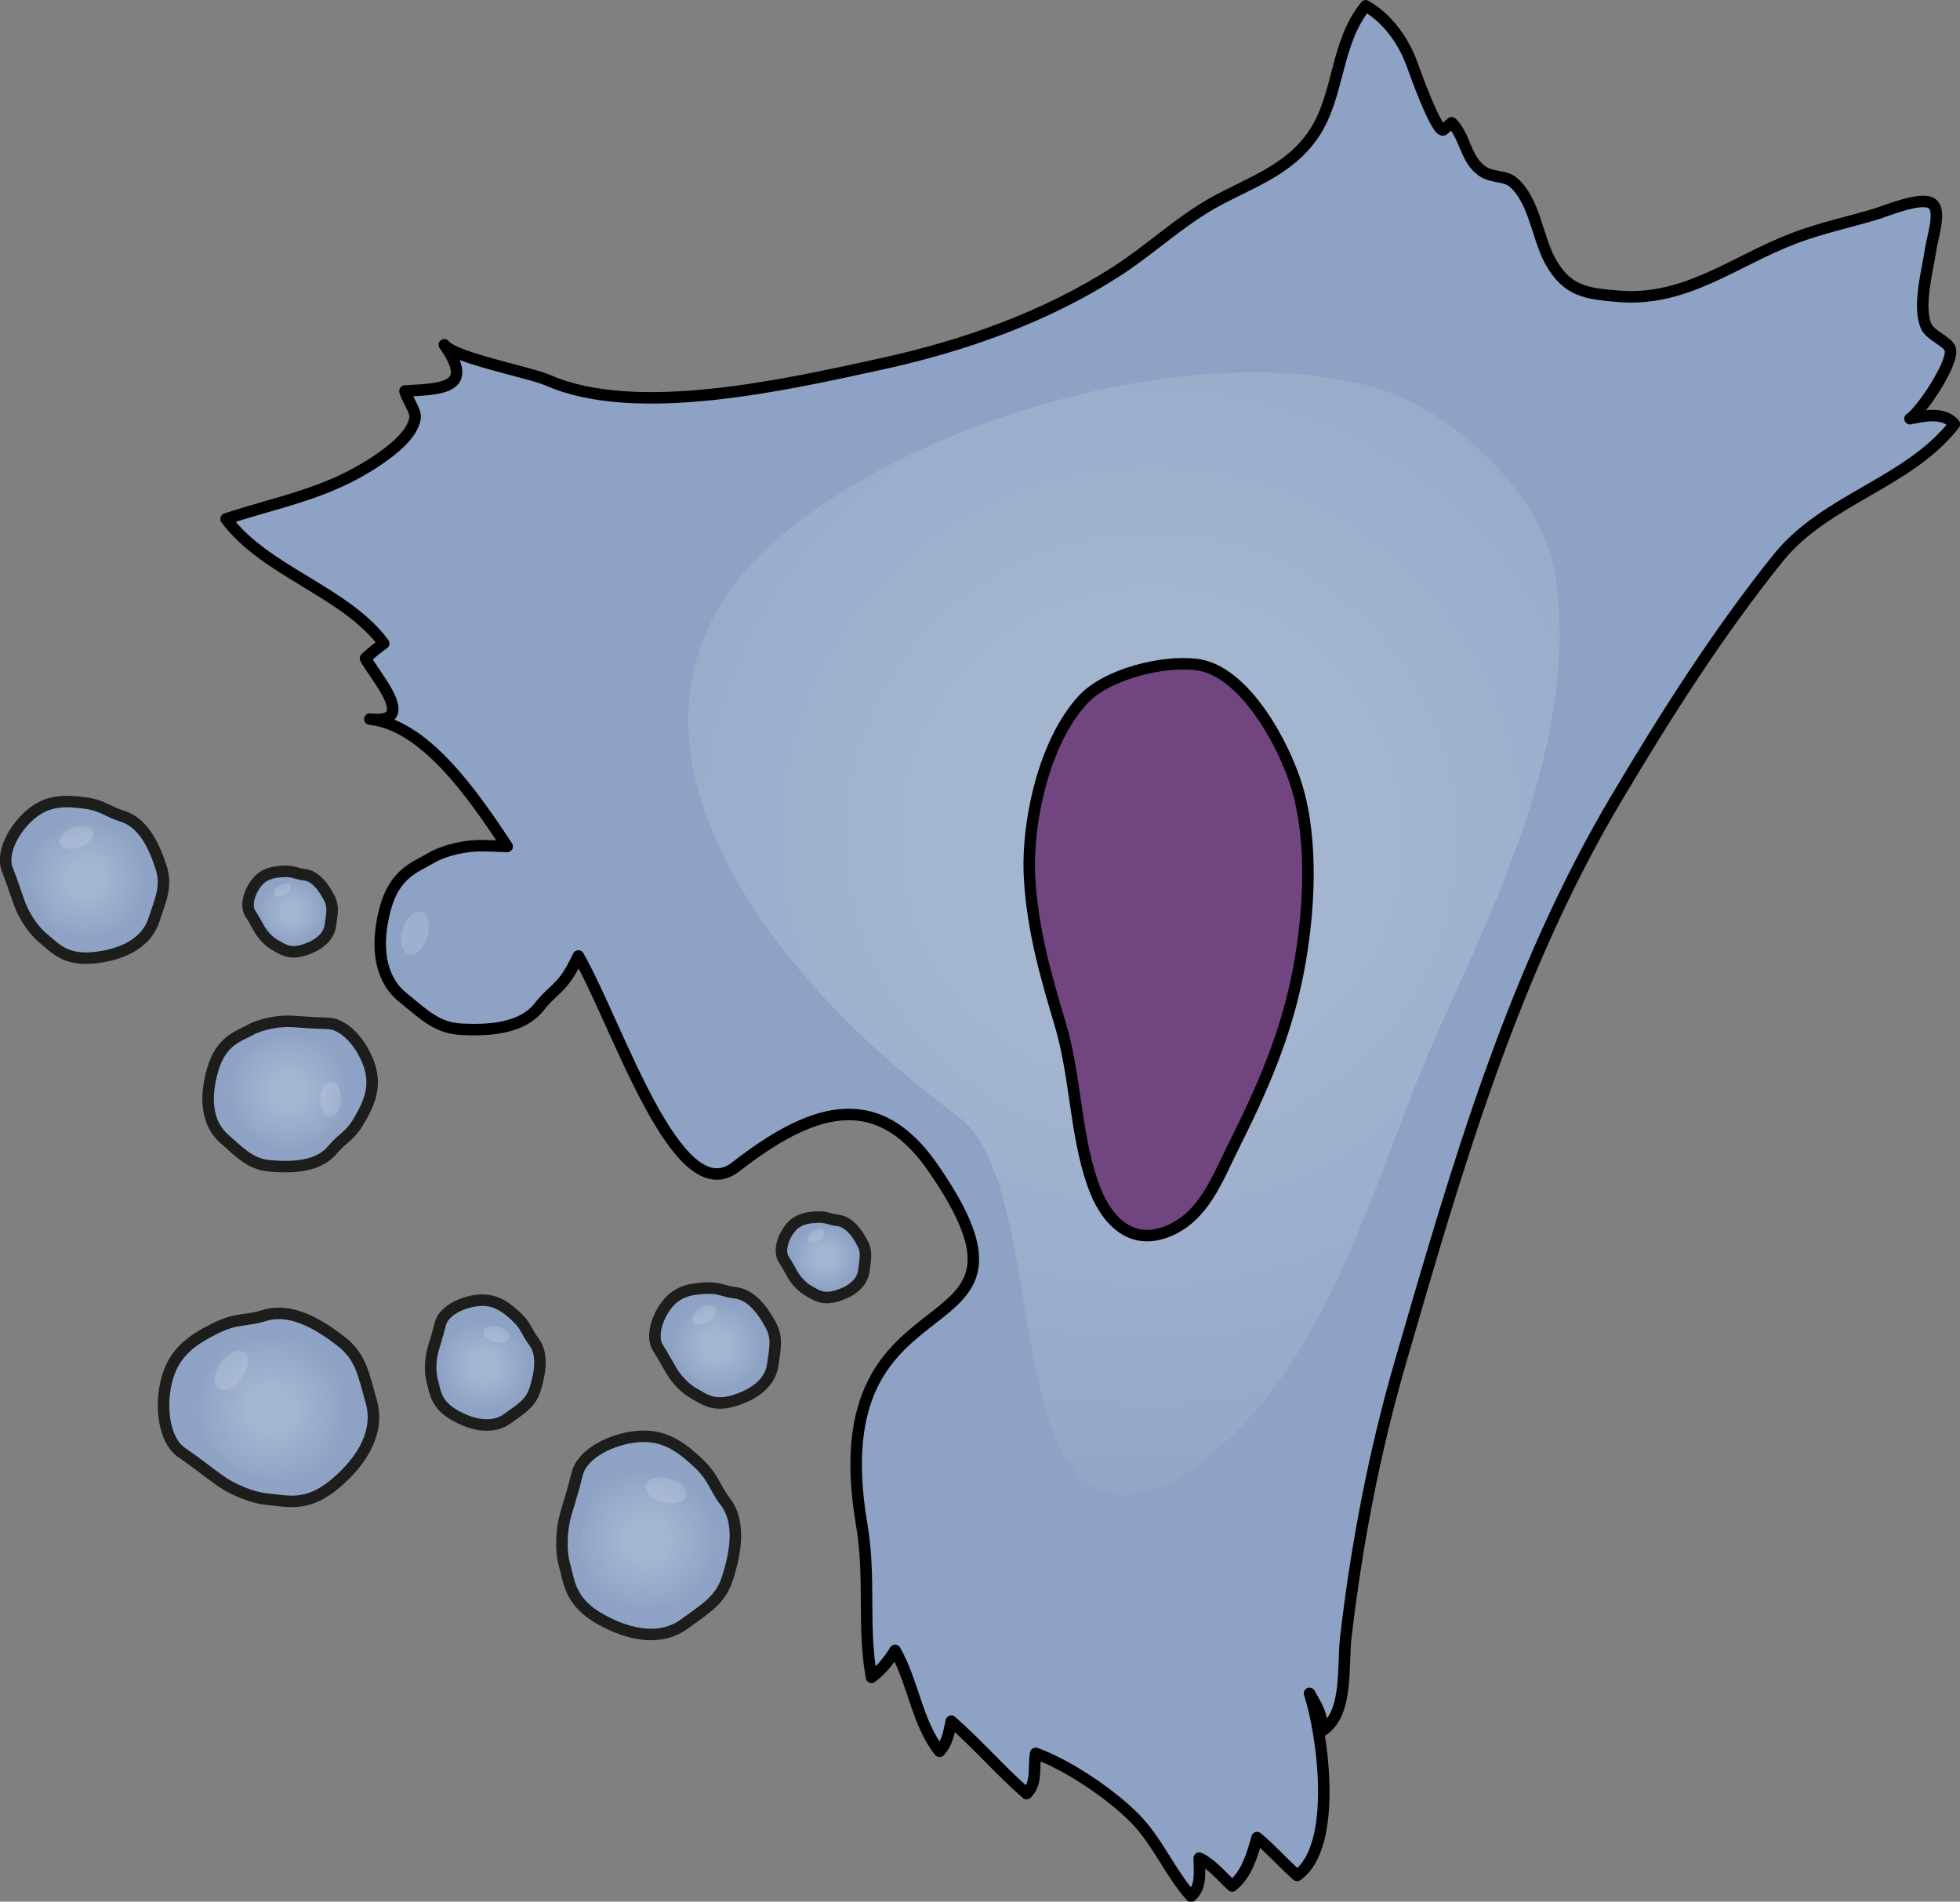 <?xml version="1.0" encoding="utf-8"?>
<!-- Generator: Adobe Illustrator 24.1.1, SVG Export Plug-In . SVG Version: 6.00 Build 0)  -->
<svg version="1.1" id="Layer_1" xmlns="http://www.w3.org/2000/svg" xmlns:xlink="http://www.w3.org/1999/xlink" x="0px" y="0px"
	 width="170.54px" height="165.46px" viewBox="0 0 170.54 165.46" enable-background="new 0 0 170.54 165.46" xml:space="preserve">
<rect x="0" y="0" width="170.54" height="165.46" fill="#808080" stroke="none"/>
<g>
	<path fill="#8DA2C4" d="M166.19,36.43c0.96-0.6,3.85-4.89,3.5-6.06c-0.2-0.67-1.74-1.16-2.1-2c-0.75-1.77,0.15-4.93,0.41-6.75
		c0.13-0.93,0.93-3.21,0.15-3.87c-0.86-0.75-4.07,0.62-4.94,0.88c-2.39,0.71-4.8,1.22-7.13,2.11c-5.26,2.01-9.4,5.53-15.27,5.04
		c-2.79-0.23-4.46-0.43-5.92-3.06c-1.14-2.07-1.36-5.24-3.21-6.85c-0.79-0.69-1.93-0.3-2.93-1.15c-1.28-1.09-1.28-2.88-2.44-4.04
		c-0.19,0.2-0.49,0.38-0.68,0.59c-0.54,0.58-2.61-5.24-2.73-5.58c-0.76-2.12-2.13-4.06-4.07-5.18c-2.67,3.26-2.26,7.83-4.55,11.19
		c-2.18,3.19-5.59,4.19-8.74,5.96c-2.96,1.67-5.46,4.06-8.37,5.94c-6.23,4.01-13.34,6.51-20.55,8.08
		c-8.13,1.77-21.26,4.78-28.93,1.41c-1.6-0.7-8.23-1.96-9.03-3.09c2.71,3.81-0.21,3.85-3.42,4.02c0.1,0.57,0.93,1.69,0.88,2.28
		c-0.14,1.51-2.14,2.99-3.38,3.82c-4.23,2.84-8.42,3.5-13.07,5.03c3.4,4.59,10.39,6.31,13.72,10.84c-0.56,0.4-1.11,0.83-1.59,1.29
		c0.78,1.53,4.7,5.76,0.38,5.29c4.71,0.51,8.81,6.3,11.95,11.08c-0.69-0.02-1.24-0.05-2.08-0.07c-1.44-0.03-3.33,0.35-4.62,1.12
		c-1.29,0.76-3.12,1.29-3.94,4.47c-0.82,3.17-0.45,5.97,1.53,7.59c1.98,1.62,3.04,2.71,5.22,2.8c2.17,0.1,5.19,0,6.73-2.02
		c0.99-1.29,1.85-1.52,2.84-3.35c0.18-0.34,0.35-0.67,0.51-1.01c3.44,5.99,8.58,22.32,13.68,18.36c6.29-4.88,12.12-7.2,17.13,0
		c11.89,17.11-10.12,7.89-6.15,31.13c0.79,4.62,0.05,8.9,0.85,13.27c0.83-0.6,1.56-1.51,2.05-2.34c1.58,2.75,1.91,6.31,3.87,8.78
		c0.67-0.7,0.82-1.65,1.02-2.62c2.27,1.98,4.28,4.32,6.55,6.3c0.97-0.92,0.57-2.33,0.8-3.5c2.81,1.02,6.54,3.53,8.65,5.68
		c1.94,1.98,3.05,4.72,4.86,6.75c0.95-0.82,0.71-2.12,0.72-3.32c1.06,0.5,1.95,1.59,2.86,2.43c1.28-1.02,1.76-2.75,2.17-4.21
		c1.21,1.01,2.29,2.24,3.48,3.29c3.6-2.54,2.23-12.37,1.08-15.84c0.69,1.21,1.05,1.81,1.19,3.2c2.21-1.56,1.66-5.53,1.98-8.18
		c0.95-8.06,2.47-16.02,4.73-23.81c4.93-16.99,9.77-33.87,18.81-49.1c4.24-7.14,8.85-14.41,14.06-20.89
		c4.16-5.17,11.29-6.48,15.34-11.65C169.12,35.79,167.38,36.19,166.19,36.43z"/>
	
		<radialGradient id="SVGID_1_" cx="-20.874" cy="77.291" r="67.87" gradientTransform="matrix(0.7 -0.715 0.715 0.7 59.543 3.849)" gradientUnits="userSpaceOnUse">
		<stop  offset="0.315" style="stop-color:#FFFFFF"/>
		<stop  offset="1" style="stop-color:#FFFFFF;stop-opacity:0"/>
	</radialGradient>
	<path opacity="0.2" fill="url(#SVGID_1_)" d="M101.12,129.29c-14.75,6.09-9.32-25.88-17.72-32.11
		C63.5,82.44,50.98,61.27,67.62,46.91c12.02-10.38,35.93-17.44,51.58-13.32c6.96,1.83,15.19,9.27,16.2,16.88
		c1.78,13.43-4.68,26.92-10.07,38.8c-5.79,12.76-9.33,29.53-21.19,38.29C103.12,128.31,102.11,128.88,101.12,129.29z"/>
	<path fill="#714580" d="M112.98,84.42c-1.08,5.66-3.16,10.35-5.7,15.42c-1.37,2.74-2.52,5.97-5.59,7.26
		c-3.36,1.41-5.56-1.02-6.63-4.16c-1.52-4.43-1.46-9.31-2.81-13.83c-1.27-4.24-2.38-8.11-2.66-12.61c-0.3-4.85,1.23-11.9,4.61-15.59
		c2.05-2.24,6.9-3.46,9.91-3.09c4.17,0.51,7.61,6.95,8.71,10.57C114.3,73.24,113.91,79.52,112.98,84.42z"/>
	<path fill="none" stroke="#000000" stroke-linecap="round" stroke-linejoin="round" stroke-miterlimit="10" d="M112.98,84.42
		c-1.08,5.66-3.16,10.35-5.7,15.42c-1.37,2.74-2.52,5.97-5.59,7.26c-3.36,1.41-5.56-1.02-6.63-4.16c-1.52-4.43-1.46-9.31-2.81-13.83
		c-1.27-4.24-2.38-8.11-2.66-12.61c-0.3-4.85,1.23-11.9,4.61-15.59c2.05-2.24,6.9-3.46,9.91-3.09c4.17,0.51,7.61,6.95,8.71,10.57
		C114.3,73.24,113.91,79.52,112.98,84.42z"/>
	<g>
		<g>
			<path fill="#8DA2C4" d="M22.98,114.47c-1.55,0.49-2.39,0.18-4.25,1.11c-1.86,0.93-3.51,1.97-4.18,4.33
				c-0.66,2.36-0.32,5.38,1.25,6.47c1.57,1.09,2.01,1.48,3.18,2.33c1.16,0.86,2.93,1.63,4.43,1.75c1.49,0.12,3.3,0.74,5.79-1.39
				c2.5-2.12,3.8-4.62,3.11-7.09c-0.69-2.47-0.93-3.97-2.66-5.29C27.93,115.36,25.41,113.71,22.98,114.47z"/>
			
				<radialGradient id="SVGID_2_" cx="-68.999" cy="127.627" r="6.8" gradientTransform="matrix(0.848 -0.531 0.531 0.848 14.33 -22.23)" gradientUnits="userSpaceOnUse">
				<stop  offset="0.315" style="stop-color:#FFFFFF"/>
				<stop  offset="1" style="stop-color:#FFFFFF;stop-opacity:0"/>
			</radialGradient>
			<path opacity="0.2" fill="url(#SVGID_2_)" d="M23.2,116.15c-1.22,0.38-1.88,0.14-3.34,0.87c-1.46,0.73-2.76,1.55-3.28,3.4
				c-0.52,1.86-0.25,4.23,0.98,5.08c1.24,0.86,1.58,1.16,2.49,1.83c0.91,0.67,2.3,1.28,3.48,1.37c1.17,0.09,2.59,0.58,4.55-1.09
				c1.96-1.67,2.98-3.63,2.44-5.57c-0.54-1.94-0.73-3.12-2.09-4.16C27.09,116.85,25.11,115.55,23.2,116.15z"/>
			<path opacity="0.15" fill="#FFFFFF" d="M21.24,117.65c0.51,0.36,0.43,1.36-0.19,2.24s-1.52,1.3-2.04,0.94
				c-0.51-0.36-0.43-1.36,0.19-2.24C19.82,117.71,20.73,117.29,21.24,117.65z"/>
		</g>
		<path fill="none" stroke="#1D1D1B" stroke-miterlimit="10" d="M22.98,114.47c-1.55,0.49-2.39,0.18-4.25,1.11
			c-1.86,0.93-3.51,1.97-4.18,4.33c-0.66,2.36-0.32,5.38,1.25,6.47c1.57,1.09,2.01,1.48,3.18,2.33c1.16,0.86,2.93,1.63,4.43,1.75
			c1.49,0.12,3.3,0.74,5.79-1.39c2.5-2.12,3.8-4.62,3.11-7.09c-0.69-2.47-0.93-3.97-2.66-5.29
			C27.93,115.36,25.41,113.71,22.98,114.47z"/>
	</g>
	<g>
		<g>
			<path fill="#8DA2C4" d="M10.62,71.01c-1.23-0.37-1.65-0.94-3.28-1.15c-1.63-0.21-3.17-0.27-4.66,0.99
				c-1.48,1.25-2.6,3.38-2.05,4.79c0.55,1.41,0.66,1.86,1.05,2.93c0.38,1.07,1.2,2.36,2.12,3.1c0.92,0.74,1.83,1.94,4.41,1.66
				s4.54-1.34,5.18-3.27c0.64-1.92,1.15-3.01,0.61-4.64C13.47,73.79,12.55,71.59,10.62,71.01z"/>
			
				<radialGradient id="SVGID_3_" cx="39.098" cy="183.326" r="5.376" gradientTransform="matrix(0.999 0.035 -0.035 0.999 -25.192 -108.002)" gradientUnits="userSpaceOnUse">
				<stop  offset="0.315" style="stop-color:#FFFFFF"/>
				<stop  offset="1" style="stop-color:#FFFFFF;stop-opacity:0"/>
			</radialGradient>
			<path opacity="0.2" fill="url(#SVGID_3_)" d="M10.02,72.21c-0.97-0.29-1.29-0.74-2.57-0.91c-1.28-0.17-2.49-0.21-3.66,0.77
				c-1.16,0.98-2.04,2.66-1.61,3.76C2.61,76.95,2.7,77.3,3,78.15c0.3,0.84,0.94,1.86,1.67,2.44c0.73,0.58,1.44,1.53,3.46,1.3
				c2.02-0.22,3.56-1.06,4.07-2.57c0.5-1.51,0.9-2.37,0.48-3.65C12.26,74.39,11.53,72.66,10.02,72.21z"/>
			<path opacity="0.15" fill="#FFFFFF" d="M8.07,72.32c0.18,0.46-0.32,1.08-1.11,1.38s-1.57,0.18-1.75-0.28
				c-0.18-0.46,0.32-1.08,1.11-1.38C7.11,71.73,7.9,71.86,8.07,72.32z"/>
		</g>
		<path fill="none" stroke="#1D1D1B" stroke-miterlimit="10" d="M10.62,71.01c-1.23-0.37-1.65-0.94-3.28-1.15
			c-1.63-0.21-3.17-0.27-4.66,0.99c-1.48,1.25-2.6,3.38-2.05,4.79c0.55,1.41,0.66,1.86,1.05,2.93c0.38,1.07,1.2,2.36,2.12,3.1
			c0.92,0.74,1.83,1.94,4.41,1.66s4.54-1.34,5.18-3.27c0.64-1.92,1.15-3.01,0.61-4.64C13.47,73.79,12.55,71.59,10.62,71.01z"/>
	</g>
	<g>
		<g>
			<path fill="#8DA2C4" d="M28.94,100.04c0.82-1,1.51-1.16,2.33-2.58c0.82-1.42,1.47-2.83,0.89-4.68c-0.58-1.85-2.12-3.7-3.63-3.74
				c-1.51-0.04-1.97-0.1-3.11-0.17c-1.14-0.06-2.64,0.19-3.68,0.76c-1.04,0.57-2.5,0.94-3.23,3.43s-0.51,4.7,1.01,6.04
				c1.53,1.34,2.34,2.22,4.05,2.35C25.28,101.59,27.66,101.59,28.94,100.04z"/>
			
				<radialGradient id="SVGID_4_" cx="140.928" cy="-11.326" r="5.376" gradientTransform="matrix(-0.418 0.908 -0.908 -0.418 73.677 -37.793)" gradientUnits="userSpaceOnUse">
				<stop  offset="0.315" style="stop-color:#FFFFFF"/>
				<stop  offset="1" style="stop-color:#FFFFFF;stop-opacity:0"/>
			</radialGradient>
			<path opacity="0.2" fill="url(#SVGID_4_)" d="M28.07,99.02c0.64-0.78,1.18-0.91,1.83-2.02c0.65-1.12,1.16-2.22,0.7-3.67
				c-0.46-1.45-1.66-2.91-2.85-2.94c-1.19-0.03-1.55-0.08-2.44-0.13c-0.89-0.05-2.08,0.15-2.89,0.6c-0.82,0.45-1.96,0.74-2.54,2.69
				c-0.57,1.95-0.4,3.69,0.8,4.74c1.2,1.05,1.83,1.74,3.18,1.85C25.19,100.24,27.06,100.24,28.07,99.02z"/>
			<path opacity="0.15" fill="#FFFFFF" d="M28.72,97.18c-0.49-0.02-0.87-0.71-0.84-1.56s0.45-1.52,0.94-1.5
				c0.49,0.01,0.87,0.71,0.84,1.56C29.63,96.52,29.21,97.2,28.72,97.18z"/>
		</g>
		<path fill="none" stroke="#1D1D1B" stroke-miterlimit="10" d="M28.94,100.04c0.82-1,1.51-1.16,2.33-2.58
			c0.82-1.42,1.47-2.83,0.89-4.68c-0.58-1.85-2.12-3.7-3.63-3.74c-1.51-0.04-1.97-0.1-3.11-0.17c-1.14-0.06-2.64,0.19-3.68,0.76
			c-1.04,0.57-2.5,0.94-3.23,3.43s-0.51,4.7,1.01,6.04c1.53,1.34,2.34,2.22,4.05,2.35C25.28,101.59,27.66,101.59,28.94,100.04z"/>
	</g>
	<g>
		<g>
			<path fill="#8DA2C4" d="M63.09,130.63c-0.94-1.21-0.95-2.05-2.38-3.38c-1.43-1.33-2.89-2.45-5.19-2.26
				c-2.3,0.19-4.85,1.48-5.29,3.23c-0.44,1.75-0.64,2.26-1.01,3.56c-0.37,1.31-0.47,3.12-0.08,4.47c0.39,1.36,0.43,3.15,3.13,4.65
				s5.32,1.83,7.27,0.41c1.95-1.42,3.19-2.13,3.79-4.08C63.93,135.28,64.55,132.52,63.09,130.63z"/>
			
				<radialGradient id="SVGID_5_" cx="190.818" cy="154.324" r="6.396" gradientTransform="matrix(0.794 0.609 -0.609 0.794 -1.358 -104.744)" gradientUnits="userSpaceOnUse">
				<stop  offset="0.315" style="stop-color:#FFFFFF"/>
				<stop  offset="1" style="stop-color:#FFFFFF;stop-opacity:0"/>
			</radialGradient>
			<path opacity="0.2" fill="url(#SVGID_5_)" d="M61.68,131.37c-0.74-0.95-0.74-1.61-1.87-2.66c-1.12-1.04-2.27-1.92-4.08-1.77
				c-1.81,0.15-3.81,1.17-4.16,2.54c-0.35,1.37-0.5,1.78-0.79,2.8c-0.29,1.03-0.37,2.45-0.07,3.51c0.3,1.06,0.34,2.47,2.46,3.65
				c2.11,1.18,4.18,1.44,5.71,0.32c1.53-1.12,2.5-1.67,2.98-3.21C62.34,135.03,62.83,132.86,61.68,131.37z"/>
			<path opacity="0.15" fill="#FFFFFF" d="M59.71,130.14c-0.15,0.57-1.06,0.82-2.03,0.57c-0.97-0.25-1.65-0.92-1.5-1.48
				c0.15-0.57,1.06-0.82,2.03-0.57C59.19,128.91,59.86,129.57,59.71,130.14z"/>
		</g>
		<path fill="none" stroke="#1D1D1B" stroke-miterlimit="10" d="M63.09,130.63c-0.94-1.21-0.95-2.05-2.38-3.38
			c-1.43-1.33-2.89-2.45-5.19-2.26c-2.3,0.19-4.85,1.48-5.29,3.23c-0.44,1.75-0.64,2.26-1.01,3.56c-0.37,1.31-0.47,3.12-0.08,4.47
			c0.39,1.36,0.43,3.15,3.13,4.65s5.32,1.83,7.27,0.41c1.95-1.42,3.19-2.13,3.79-4.08C63.93,135.28,64.55,132.52,63.09,130.63z"/>
	</g>
	<g>
		<g>
			<path fill="#8DA2C4" d="M46.42,116.69c-0.59-0.76-0.6-1.29-1.5-2.13c-0.9-0.84-1.82-1.54-3.27-1.42
				c-1.45,0.12-3.05,0.93-3.33,2.03c-0.28,1.1-0.4,1.42-0.64,2.24c-0.23,0.82-0.3,1.96-0.05,2.82c0.24,0.85,0.27,1.98,1.97,2.93
				s3.35,1.15,4.58,0.26c1.23-0.89,2.01-1.34,2.39-2.57C46.94,119.61,47.34,117.87,46.42,116.69z"/>
			
				<radialGradient id="SVGID_6_" cx="170.418" cy="150.9" r="4.026" gradientTransform="matrix(0.794 0.609 -0.609 0.794 -1.358 -104.744)" gradientUnits="userSpaceOnUse">
				<stop  offset="0.315" style="stop-color:#FFFFFF"/>
				<stop  offset="1" style="stop-color:#FFFFFF;stop-opacity:0"/>
			</radialGradient>
			<path opacity="0.2" fill="url(#SVGID_6_)" d="M45.53,117.16c-0.46-0.6-0.47-1.01-1.18-1.67s-1.43-1.21-2.57-1.12
				c-1.14,0.09-2.4,0.73-2.62,1.6c-0.22,0.86-0.32,1.12-0.5,1.76c-0.18,0.65-0.23,1.54-0.04,2.21c0.19,0.67,0.21,1.56,1.55,2.3
				c1.33,0.74,2.63,0.9,3.6,0.2c0.96-0.7,1.58-1.05,1.88-2.02C45.94,119.46,46.25,118.09,45.53,117.16z"/>
			<path opacity="0.15" fill="#FFFFFF" d="M44.29,116.38c-0.09,0.36-0.66,0.52-1.28,0.36c-0.61-0.16-1.04-0.58-0.94-0.93
				c0.09-0.36,0.66-0.52,1.28-0.36C43.96,115.6,44.38,116.02,44.29,116.38z"/>
		</g>
		<path fill="none" stroke="#1D1D1B" stroke-miterlimit="10" d="M46.42,116.69c-0.59-0.76-0.6-1.29-1.5-2.13
			c-0.9-0.84-1.82-1.54-3.27-1.42c-1.45,0.12-3.05,0.93-3.33,2.03c-0.28,1.1-0.4,1.42-0.64,2.24c-0.23,0.82-0.3,1.96-0.05,2.82
			c0.24,0.85,0.27,1.98,1.97,2.93s3.35,1.15,4.58,0.26c1.23-0.89,2.01-1.34,2.39-2.57C46.94,119.61,47.34,117.87,46.42,116.69z"/>
	</g>
	<g>
		<g>
			<path fill="#8DA2C4" d="M63.94,112.48c-0.96-0.1-1.34-0.47-2.57-0.4c-1.23,0.07-2.37,0.24-3.29,1.37
				c-0.92,1.13-1.44,2.85-0.84,3.81c0.6,0.96,0.75,1.28,1.18,2.01c0.43,0.74,1.21,1.57,1.99,1.99c0.78,0.42,1.62,1.18,3.47,0.61
				c1.86-0.57,3.15-1.62,3.36-3.12c0.21-1.5,0.43-2.37-0.2-3.5C66.42,114.13,65.44,112.64,63.94,112.48z"/>
			
				<radialGradient id="SVGID_7_" cx="69.504" cy="217.724" r="4.026" gradientTransform="matrix(0.989 -0.15 0.15 0.989 -39.036 -87.794)" gradientUnits="userSpaceOnUse">
				<stop  offset="0.315" style="stop-color:#FFFFFF"/>
				<stop  offset="1" style="stop-color:#FFFFFF;stop-opacity:0"/>
			</radialGradient>
			<path opacity="0.2" fill="url(#SVGID_7_)" d="M63.66,113.45c-0.75-0.08-1.05-0.37-2.02-0.31c-0.96,0.05-1.86,0.19-2.58,1.08
				c-0.72,0.89-1.13,2.24-0.66,2.99c0.47,0.76,0.59,1,0.92,1.58c0.34,0.58,0.95,1.24,1.57,1.56c0.62,0.33,1.27,0.92,2.73,0.48
				c1.46-0.44,2.48-1.27,2.64-2.45c0.16-1.18,0.33-1.87-0.15-2.75S64.84,113.57,63.66,113.45z"/>
			<path opacity="0.15" fill="#FFFFFF" d="M62.25,113.8c0.19,0.31-0.09,0.84-0.63,1.17c-0.54,0.33-1.13,0.35-1.33,0.03
				c-0.19-0.31,0.09-0.84,0.63-1.17C61.46,113.5,62.05,113.49,62.25,113.8z"/>
		</g>
		<path fill="none" stroke="#1D1D1B" stroke-miterlimit="10" d="M63.94,112.48c-0.96-0.1-1.34-0.47-2.57-0.4
			c-1.23,0.07-2.37,0.24-3.29,1.37c-0.92,1.13-1.44,2.85-0.84,3.81c0.6,0.96,0.75,1.28,1.18,2.01c0.43,0.74,1.21,1.57,1.99,1.99
			c0.78,0.42,1.62,1.18,3.47,0.61c1.86-0.57,3.15-1.62,3.36-3.12c0.21-1.5,0.43-2.37-0.2-3.5
			C66.42,114.13,65.44,112.64,63.94,112.48z"/>
	</g>
	<g>
		<g>
			<path fill="#8DA2C4" d="M72.86,106.18c-0.67-0.07-0.94-0.33-1.8-0.28c-0.86,0.05-1.66,0.17-2.3,0.96
				c-0.64,0.79-1.01,1.99-0.59,2.67c0.42,0.67,0.52,0.89,0.82,1.41c0.3,0.52,0.85,1.1,1.39,1.39c0.55,0.29,1.13,0.82,2.43,0.43
				s2.21-1.13,2.35-2.18c0.14-1.05,0.3-1.66-0.14-2.45C74.6,107.34,73.91,106.29,72.86,106.18z"/>
			
				<radialGradient id="SVGID_8_" cx="79.943" cy="211.555" r="2.817" gradientTransform="matrix(0.989 -0.15 0.15 0.989 -39.036 -87.794)" gradientUnits="userSpaceOnUse">
				<stop  offset="0.315" style="stop-color:#FFFFFF"/>
				<stop  offset="1" style="stop-color:#FFFFFF;stop-opacity:0"/>
			</radialGradient>
			<path opacity="0.2" fill="url(#SVGID_8_)" d="M72.67,106.86c-0.53-0.06-0.74-0.26-1.41-0.22c-0.68,0.04-1.3,0.13-1.81,0.75
				c-0.5,0.62-0.79,1.56-0.46,2.09c0.33,0.53,0.41,0.7,0.65,1.11c0.24,0.41,0.66,0.86,1.1,1.09c0.43,0.23,0.89,0.65,1.91,0.34
				c1.02-0.31,1.73-0.89,1.85-1.72c0.11-0.83,0.23-1.31-0.11-1.92C74.03,107.76,73.49,106.94,72.67,106.86z"/>
			<path opacity="0.15" fill="#FFFFFF" d="M71.68,107.1c0.14,0.22-0.06,0.59-0.44,0.82c-0.38,0.23-0.79,0.24-0.93,0.02
				c-0.14-0.22,0.06-0.59,0.44-0.82C71.13,106.89,71.54,106.88,71.68,107.1z"/>
		</g>
		<path fill="none" stroke="#1D1D1B" stroke-miterlimit="10" d="M72.86,106.18c-0.67-0.07-0.94-0.33-1.8-0.28
			c-0.86,0.05-1.66,0.17-2.3,0.96c-0.64,0.79-1.01,1.99-0.59,2.67c0.42,0.67,0.52,0.89,0.82,1.41c0.3,0.52,0.85,1.1,1.39,1.39
			c0.55,0.29,1.13,0.82,2.43,0.43s2.21-1.13,2.35-2.18c0.14-1.05,0.3-1.66-0.14-2.45C74.6,107.34,73.91,106.29,72.86,106.18z"/>
	</g>
	<g>
		<g>
			<path fill="#8DA2C4" d="M26.45,76.1c-0.67-0.07-0.94-0.33-1.8-0.28c-0.86,0.05-1.66,0.17-2.3,0.96
				c-0.64,0.79-1.01,1.99-0.59,2.67c0.42,0.67,0.52,0.89,0.82,1.41c0.3,0.52,0.85,1.1,1.39,1.39c0.55,0.29,1.13,0.82,2.43,0.43
				c1.3-0.4,2.21-1.13,2.35-2.18c0.14-1.05,0.3-1.66-0.14-2.45C28.18,77.26,27.49,76.21,26.45,76.1z"/>
			
				<radialGradient id="SVGID_9_" cx="38.568" cy="174.849" r="2.817" gradientTransform="matrix(0.989 -0.15 0.15 0.989 -39.036 -87.794)" gradientUnits="userSpaceOnUse">
				<stop  offset="0.315" style="stop-color:#FFFFFF"/>
				<stop  offset="1" style="stop-color:#FFFFFF;stop-opacity:0"/>
			</radialGradient>
			<path opacity="0.2" fill="url(#SVGID_9_)" d="M26.25,76.78c-0.53-0.06-0.74-0.26-1.41-0.22c-0.68,0.04-1.3,0.13-1.81,0.75
				c-0.5,0.62-0.79,1.56-0.46,2.09c0.33,0.53,0.41,0.7,0.65,1.11c0.24,0.41,0.66,0.86,1.1,1.09c0.43,0.23,0.89,0.65,1.91,0.34
				c1.02-0.31,1.73-0.89,1.85-1.72c0.11-0.83,0.23-1.31-0.11-1.92S27.08,76.87,26.25,76.78z"/>
			<path opacity="0.15" fill="#FFFFFF" d="M25.26,77.03c0.14,0.22-0.06,0.59-0.44,0.82c-0.38,0.23-0.79,0.24-0.93,0.02
				c-0.14-0.22,0.06-0.59,0.44-0.82C24.71,76.82,25.13,76.81,25.26,77.03z"/>
		</g>
		<path fill="none" stroke="#1D1D1B" stroke-miterlimit="10" d="M26.45,76.1c-0.67-0.07-0.94-0.33-1.8-0.28
			c-0.86,0.05-1.66,0.17-2.3,0.96c-0.64,0.79-1.01,1.99-0.59,2.67c0.42,0.67,0.52,0.89,0.82,1.41c0.3,0.52,0.85,1.1,1.39,1.39
			c0.55,0.29,1.13,0.82,2.43,0.43c1.3-0.4,2.21-1.13,2.35-2.18c0.14-1.05,0.3-1.66-0.14-2.45C28.18,77.26,27.49,76.21,26.45,76.1z"
			/>
	</g>
	<path opacity="0.15" fill="#FFFFFF" d="M36.7,79.35c0.59,0.19,0.81,1.17,0.49,2.19c-0.33,1.02-1.07,1.69-1.66,1.5
		c-0.59-0.19-0.81-1.17-0.49-2.19C35.36,79.84,36.11,79.16,36.7,79.35z"/>
	<path fill="none" stroke="#000000" stroke-linecap="round" stroke-linejoin="round" stroke-miterlimit="10" d="M166.19,36.43
		c0.96-0.6,3.85-4.89,3.5-6.06c-0.2-0.67-1.74-1.16-2.1-2c-0.75-1.77,0.15-4.93,0.41-6.75c0.13-0.93,0.93-3.21,0.15-3.87
		c-0.86-0.75-4.07,0.62-4.94,0.88c-2.39,0.71-4.8,1.22-7.13,2.11c-5.26,2.01-9.4,5.53-15.27,5.04c-2.79-0.23-4.46-0.43-5.92-3.06
		c-1.14-2.07-1.36-5.24-3.21-6.85c-0.79-0.69-1.93-0.3-2.93-1.15c-1.28-1.09-1.28-2.88-2.44-4.04c-0.19,0.2-0.49,0.38-0.68,0.59
		c-0.54,0.58-2.61-5.24-2.73-5.58c-0.76-2.12-2.13-4.06-4.07-5.18c-2.67,3.26-2.26,7.83-4.55,11.19c-2.18,3.19-5.59,4.19-8.74,5.96
		c-2.96,1.67-5.46,4.06-8.37,5.94c-6.23,4.01-13.34,6.51-20.55,8.08c-8.13,1.77-21.26,4.78-28.93,1.41c-1.6-0.7-8.23-1.96-9.03-3.09
		c2.71,3.81-0.21,3.85-3.42,4.02c0.1,0.57,0.93,1.69,0.88,2.28c-0.14,1.51-2.14,2.99-3.38,3.82c-4.23,2.84-8.42,3.5-13.07,5.03
		c3.4,4.59,10.39,6.31,13.72,10.84c-0.56,0.4-1.11,0.83-1.59,1.29c0.78,1.53,4.7,5.76,0.38,5.29c4.71,0.51,8.81,6.3,11.95,11.08
		c-0.69-0.02-1.24-0.05-2.08-0.07c-1.44-0.03-3.33,0.35-4.62,1.12c-1.29,0.76-3.12,1.29-3.94,4.47c-0.82,3.17-0.45,5.97,1.53,7.59
		c1.98,1.62,3.04,2.71,5.22,2.8c2.17,0.1,5.19,0,6.73-2.02c0.99-1.29,1.85-1.52,2.84-3.35c0.18-0.34,0.35-0.67,0.51-1.01
		c3.44,5.99,8.58,22.32,13.68,18.36c6.29-4.88,12.12-7.2,17.13,0c11.89,17.11-10.12,7.89-6.15,31.13c0.79,4.62,0.05,8.9,0.85,13.27
		c0.83-0.6,1.56-1.51,2.05-2.34c1.58,2.75,1.91,6.31,3.87,8.78c0.67-0.7,0.82-1.65,1.02-2.62c2.27,1.98,4.28,4.32,6.55,6.3
		c0.97-0.92,0.57-2.33,0.8-3.5c2.81,1.02,6.54,3.53,8.65,5.68c1.94,1.98,3.05,4.72,4.86,6.75c0.95-0.82,0.71-2.12,0.72-3.32
		c1.06,0.5,1.95,1.59,2.86,2.43c1.28-1.02,1.76-2.75,2.17-4.21c1.21,1.01,2.29,2.24,3.48,3.29c3.6-2.54,2.23-12.37,1.08-15.84
		c0.69,1.21,1.05,1.81,1.19,3.2c2.21-1.56,1.66-5.53,1.98-8.18c0.95-8.06,2.47-16.02,4.73-23.81c4.93-16.99,9.77-33.87,18.81-49.1
		c4.24-7.14,8.85-14.41,14.06-20.89c4.16-5.17,11.29-6.48,15.34-11.65C169.12,35.79,167.38,36.19,166.19,36.43z"/>
</g>
</svg>
